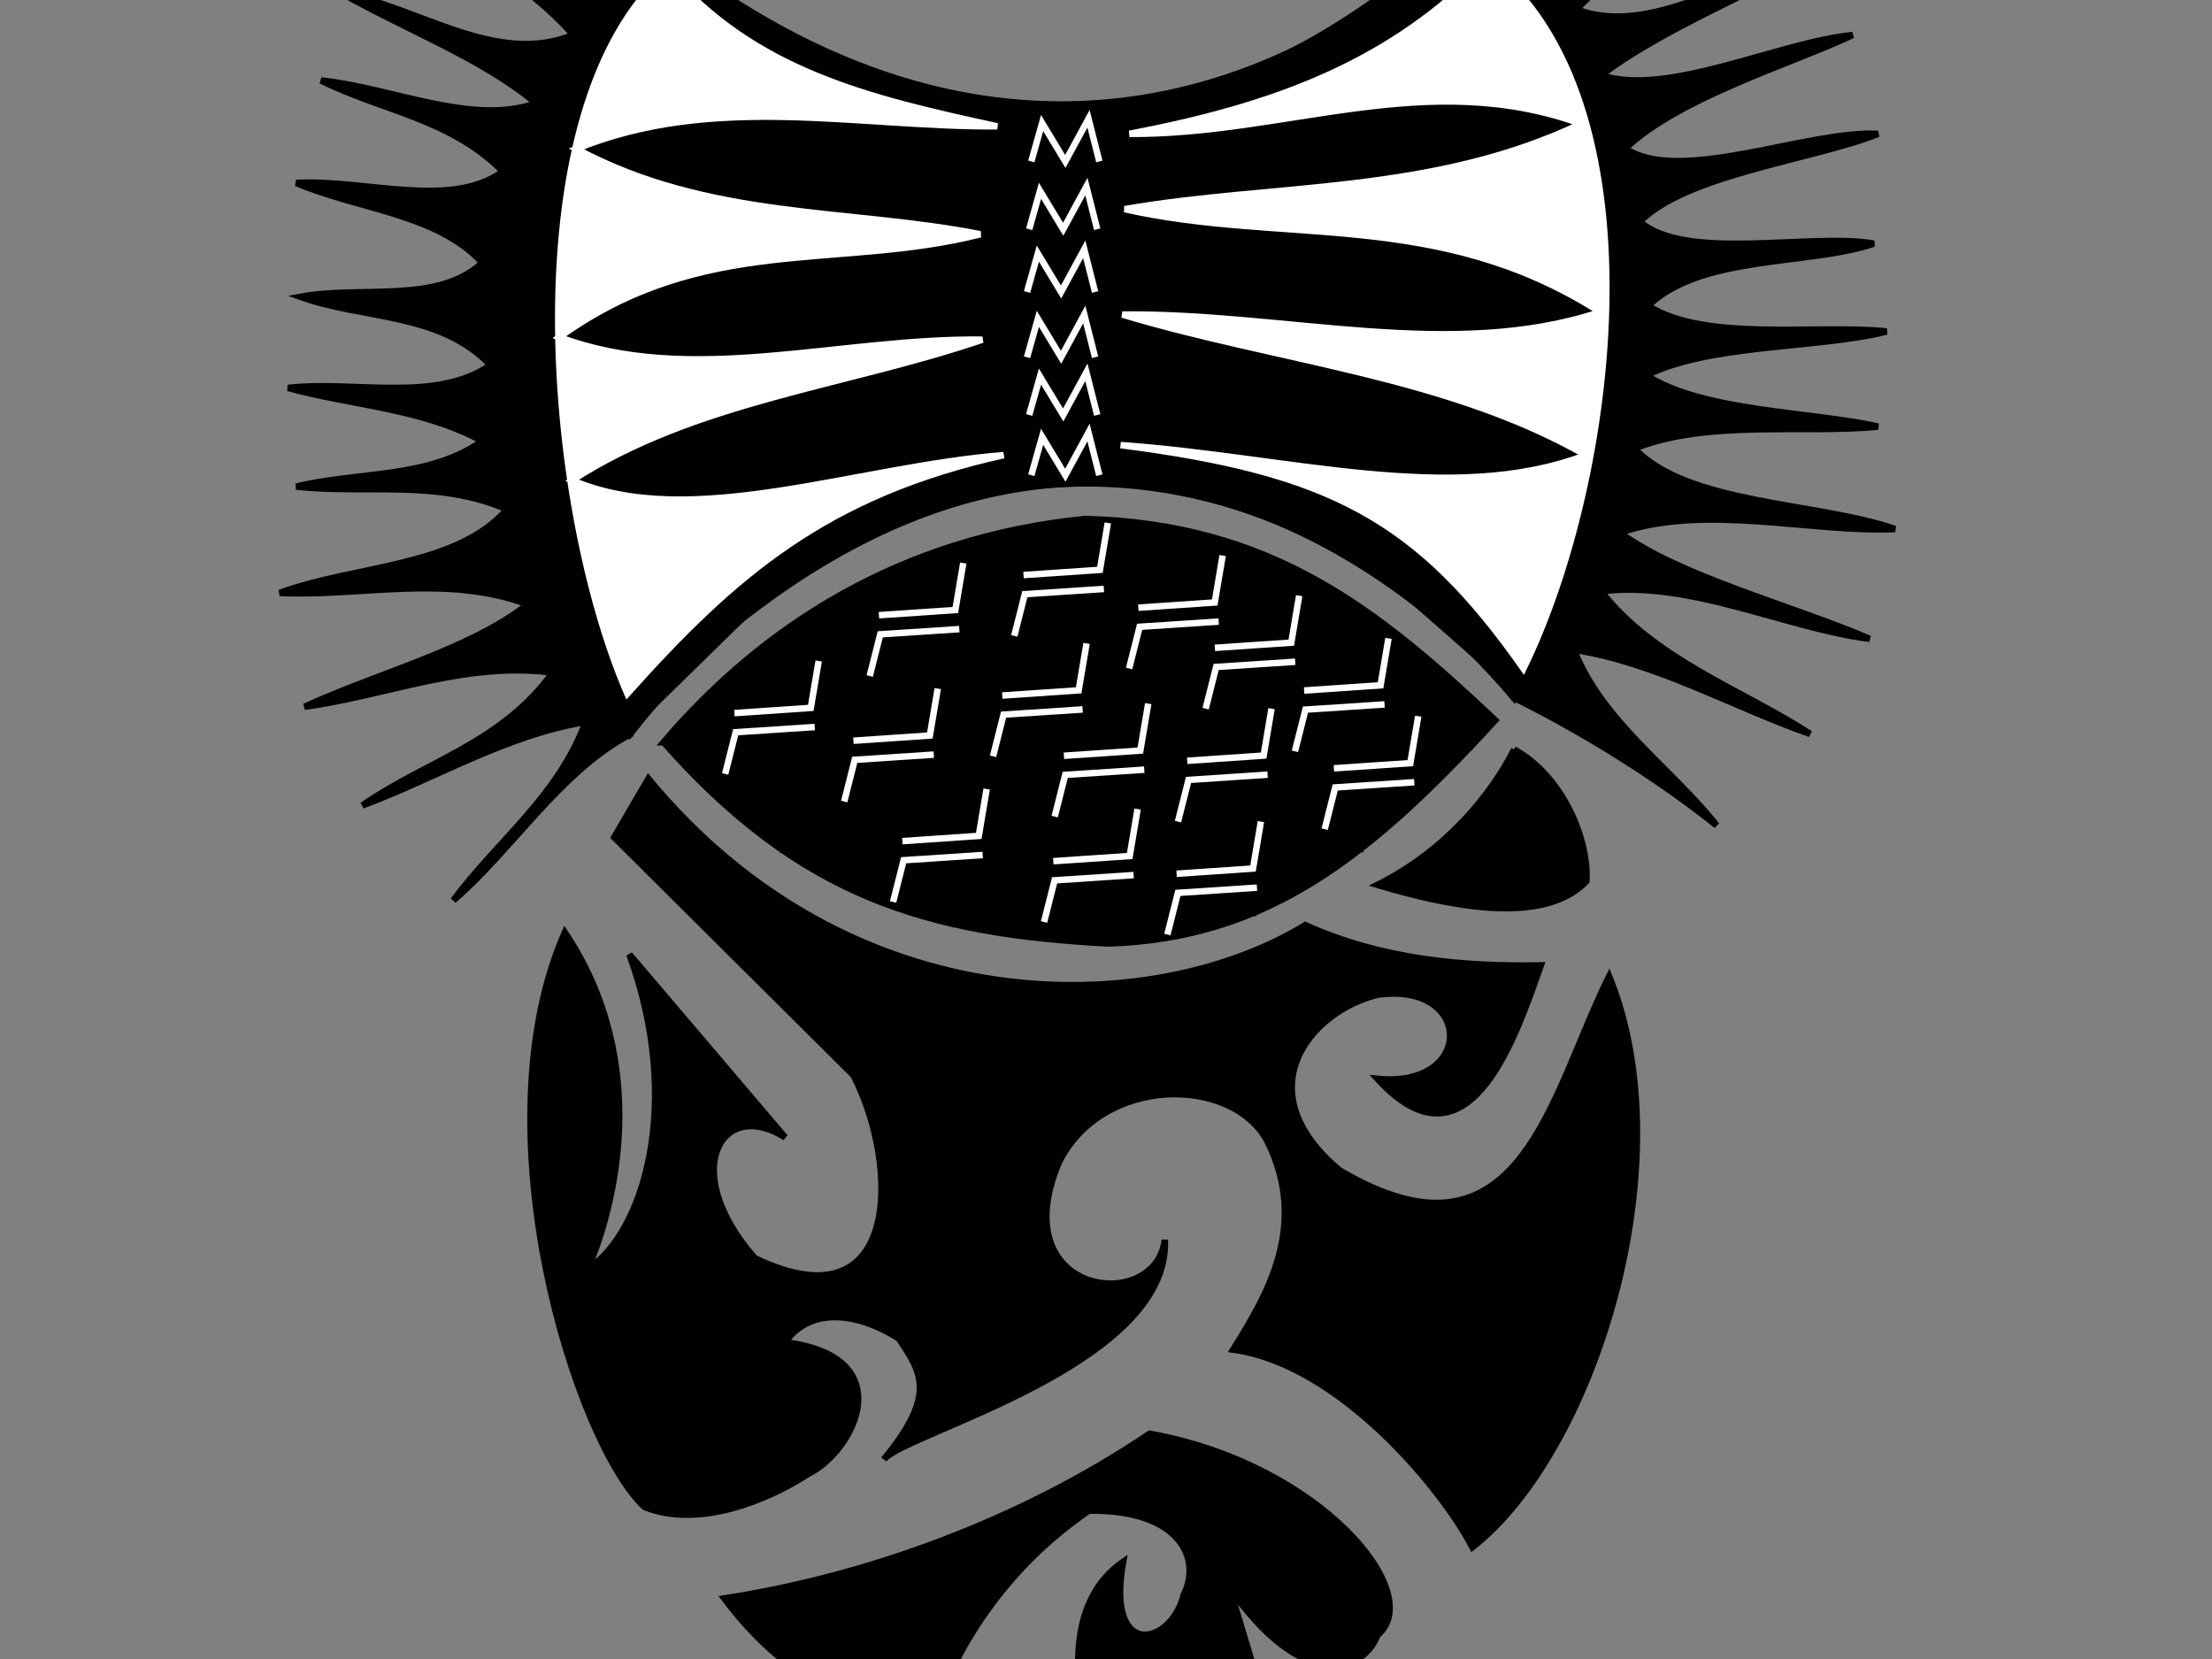 <?xml version="1.0"?><svg width="1024" height="768" xmlns="http://www.w3.org/2000/svg">
 <rect width="100%" height="100%" fill="#808080" stroke="none"/>
 <!-- Created with SVG-edit - http://svg-edit.googlecode.com/ -->
 <title>sample</title>
 <g>
  <title>Layer 1</title>
  <ellipse fill="#000000" stroke="#ffffff" stroke-width="2" stroke-dasharray="null" stroke-linejoin="null" stroke-linecap="null" cx="-261" cy="348" id="svg_261"/>
  <ellipse fill="#000000" stroke="#ffffff" stroke-width="2" stroke-dasharray="null" stroke-linejoin="null" stroke-linecap="null" cx="-261" cy="348" id="svg_262"/>
  <ellipse fill="#000000" stroke="#ffffff" stroke-width="2" stroke-dasharray="null" stroke-linejoin="null" stroke-linecap="null" cx="-263" cy="346" id="svg_263"/>
  <ellipse fill="#000000" stroke="#ffffff" stroke-width="2" stroke-dasharray="null" stroke-linejoin="null" stroke-linecap="null" cx="-264" cy="346" id="svg_264" ry="1"/>
  <g id="svg_257">
   <g id="svg_203">
    <path fill="#000000" stroke="#000000" stroke-width="3" stroke-dasharray="null" stroke-linejoin="null" stroke-linecap="null" d="m305.435,-3.659c-19.923,15.245 -31.057,38.96 -36.917,64.368c37.503,53.076 101.375,50.253 158.215,38.96l-121.298,-103.328z" id="svg_125"/>
    <path fill="#000000" stroke="#000000" stroke-width="3" stroke-dasharray="null" stroke-linejoin="null" stroke-linecap="null" d="m607.801,52.239l61.528,-55.899c23.439,23.715 36.331,50.817 43.949,71.144c-28.127,-17.504 -66.802,-28.232 -105.477,-15.245z" id="svg_127"/>
    <path id="svg_190" d="m362.849,374.628c-5.636,2.159 -9.244,3.509 -14.88,5.669c10.484,-10.527 -17.248,-24.294 -14.204,-37.251l26.717,-1.62c-11.16,12.687 1.691,26.183 2.367,33.202z" stroke-linecap="null" stroke-linejoin="null" stroke-dasharray="null" stroke-width="3" stroke="#000000" fill="#000000"/>
    <path id="svg_192" fill="#000000" stroke="#000000" stroke-width="3" stroke-dasharray="null" stroke-linejoin="null" stroke-linecap="null" d="m304.353,-24.372c-30.624,-7.028 -61.925,-33.247 -92.55,-54.332c23.606,24.599 58.697,47.441 70.819,73.797c-31.263,2.928 -70.181,-29.285 -105.272,-43.927c29.349,21.671 64.439,38.07 88.045,65.012c-35.728,14.642 -71.457,-12.885 -107.186,-19.328c29.986,16.985 65.715,30.456 89.959,50.955c-29.349,10.542 -66.353,-7.028 -99.53,-10.542c28.072,14.057 59.973,17.571 84.217,42.17c-24.244,17.571 -63.801,3.514 -95.701,5.271c28.71,12.3 65.077,14.057 86.131,36.899c-20.416,19.328 -56.145,10.542 -84.217,15.814c29.349,10.542 64.439,7.028 88.045,31.627c-25.52,17.571 -62.525,7.028 -93.787,10.542c29.986,8.2 61.887,9.371 89.959,24.599c-24.882,17.571 -57.421,14.057 -86.131,21.085c32.538,3.514 65.077,-3.514 97.615,10.542c-23.606,26.942 -70.181,25.771 -105.272,38.656c38.281,1.757 76.561,-8.785 114.842,5.271c-26.796,21.085 -68.905,31.627 -103.358,47.441c38.281,-5.271 74.647,-21.085 114.842,-15.813c-23.606,32.799 -58.697,40.998 -88.045,61.498c34.452,-12.885 66.991,-32.799 103.358,-38.656c-12.76,34.556 -40.833,55.055 -61.249,82.583c26.158,-22.256 49.28,-59.501 81.181,-76.486c-60.765,-65.75 -93.927,-238.132 13.283,-364.677z"/>
    <path id="svg_195" fill="#000000" stroke="#000000" stroke-width="3" stroke-dasharray="null" stroke-linejoin="null" stroke-linecap="null" d="m497.456,140.471l-41.312,35.36c-70.025,26.467 -159.387,44.465 -220.622,-30.702c0,-27.244 5.274,-57.875 15.821,-81.731c31.643,64.651 142.393,66.627 200.406,41.501l42.191,33.878c15.236,-14.116 45.351,-39.569 60.587,-53.685c50.164,-19.725 122.239,-35.527 185.525,19.807l3.516,69.45c-39.847,-67.191 -134.049,-64.264 -217.312,-9.056l-28.8,-24.822z"/>
    <path id="svg_198" d="m284.39,56.783c-1.578,-18.085 11.724,-36.171 25.702,-44.539l96.045,80.17c-35.171,1.08 -87.929,10.257 -121.747,-35.631z" stroke-linecap="null" stroke-linejoin="null" stroke-dasharray="null" stroke-width="3" stroke="#000000" fill="#000000"/>
    <path id="svg_199" d="m640.163,34.109c8.793,-7.288 17.586,-14.576 26.379,-21.865c10.822,10.257 20.291,22.134 28.408,35.631c-18.262,-8.638 -34.495,-15.656 -54.786,-13.767z" stroke-linecap="null" stroke-linejoin="null" stroke-dasharray="null" stroke-width="3" stroke="#000000" fill="#000000"/>
    <g id="svg_202">
     <path fill="#000000" stroke="#000000" stroke-width="3" stroke-dasharray="null" stroke-linejoin="null" stroke-linecap="null" d="m300.161,360.53c94.343,114.056 232.634,111.233 304.124,67.756c36.331,16.375 74.42,19.198 108.992,18.633c-11.133,31.055 -32.815,99.376 -75.592,52.511c45.121,4.517 44.534,-45.171 0,-38.96c-31.643,7.905 -61.528,44.606 -17.579,81.307c83.795,49.688 97.273,-34.443 124.814,-89.777c35.159,86.389 -7.032,220.207 -63.286,264.249c-14.064,-27.102 -61.528,-84.695 -110.75,-91.471c15.822,-25.409 35.159,-57.593 15.822,-96.552c-16.407,-30.49 -76.764,-30.49 -96.687,10.163c-25.783,62.11 45.121,70.015 49.222,35.572c2.344,58.157 -120.126,89.212 -130.088,101.634c25.197,-30.49 16.994,-40.654 7.032,-55.899c-17.579,-11.293 -40.433,-15.81 -52.738,1.694c54.496,6.776 31.643,50.817 10.548,60.98c-18.165,11.857 -50.394,25.409 -75.592,15.245c-31.643,-29.361 -77.35,-173.907 -36.917,-265.943c40.433,60.416 22.853,127.607 10.548,155.839c25.783,-16.374 44.535,-76.79 19.337,-145.676c24.025,28.232 48.051,56.463 72.076,84.695c-29.299,-18.633 -49.808,15.245 -14.064,55.899c67.974,32.749 67.388,-42.912 45.707,-84.695l-110.75,-110.103l15.821,-27.102z" id="svg_4"/>
     <path fill="#000000" stroke="#000000" stroke-width="3" stroke-dasharray="null" stroke-linejoin="null" stroke-linecap="null" d="m335.32,739.964c65.63,-10.163 136.534,-35.572 196.89,-76.226c79.107,14.116 128.33,73.967 105.477,93.165c-7.032,18.068 -35.159,25.973 -68.56,-22.021l15.821,52.511c-22.267,14.681 -53.324,17.504 -82.623,8.47c-4.688,-20.891 -7.618,-55.334 17.579,-72.838c-8.204,45.735 22.267,38.96 28.127,15.245c8.204,-16.375 -1.172,-39.524 -43.949,-38.96c-36.331,24.844 -60.356,59.851 -72.076,94.859c-32.229,0.564 -67.974,-15.81 -96.687,-54.205z" id="svg_5"/>
     <path fill="#000000" stroke="#000000" stroke-width="3" stroke-dasharray="null" stroke-linejoin="null" stroke-linecap="null" d="m700.972,346.978c-10.548,20.891 -31.643,46.865 -63.286,62.674c32.229,9.599 76.764,19.198 96.687,-1.694c1.172,-20.327 -11.72,-49.123 -33.401,-60.981z" id="svg_6"/>
     <path fill="#000000" stroke="#000000" stroke-width="3" stroke-dasharray="null" stroke-linejoin="null" stroke-linecap="null" d="m307.193,343.591c46.292,-54.205 110.165,-94.859 195.132,-103.328c86.139,2.258 135.362,41.783 189.858,93.165c-58.012,63.239 -105.477,101.07 -179.31,103.328c-83.209,-4.517 -141.808,-20.892 -205.679,-93.165z" id="svg_93"/>
     <path fill="#000000" stroke="#000000" stroke-width="3" stroke-dasharray="null" stroke-linejoin="null" stroke-linecap="null" d="m291.371,340.203c-63.873,-62.11 -89.069,-266.507 14.063,-364.19c151.458,119.978 288.303,71.144 369.168,-5.082c105.477,142.853 72.076,263.684 26.369,352.333c-104.891,-124.785 -281.856,-146.241 -409.6,16.939z" id="svg_106"/>
     <path fill="#000000" stroke="#000000" stroke-width="3" stroke-dasharray="null" stroke-linejoin="null" stroke-linecap="null" d="m291.371,334.311l383.275,-364.189c108.507,150.193 70.005,283.446 26.252,350.638c-40.253,-42.348 -203.013,-203.268 -409.527,13.551z" id="svg_107"/>
     <path fill="#000000" stroke="#000000" stroke-width="3" stroke-dasharray="null" stroke-linejoin="null" stroke-linecap="null" d="m305.435,-23.055l397.295,342.856c25.783,-57.996 95.515,-187.633 -28.127,-349.679c-96.687,84.15 -210.953,127.363 -369.168,6.823z" id="svg_108"/>
     <path id="svg_177" d="m308.401,343.451c16.346,-3.239 24.237,-8.098 28.746,-26.723c-2.931,15.926 -0.789,25.374 6.426,22.269c13.189,5.129 19.277,-20.515 15.218,-39.275c1.015,21.595 3.044,36.711 10.146,41.3c9.92,-1.215 16.458,-31.987 12.513,-59.115c3.833,29.828 0.225,58.44 9.469,57.9c9.469,2.699 22.659,-15.251 18.262,-72.072c3.72,25.643 -3.382,66.268 11.16,72.072c13.866,2.564 25.364,-46.293 17.248,-83.004c7.553,43.324 -2.818,85.029 16.233,82.599c12.513,1.35 14.542,-52.772 13.189,-90.697c1.578,46.968 -4.96,90.697 13.189,88.268c11.386,2.025 20.742,-22.269 14.542,-94.746c3.382,44.134 -1.691,102.844 14.204,94.746c14.091,8.098 8.567,-63.164 12.851,-94.746c1.353,55.471 -4.396,101.224 13.189,93.936c21.419,3.779 14.091,-58.44 15.218,-89.482c3.269,44.134 -7.666,94.746 12.851,89.078c16.346,1.08 12.062,-49.263 14.542,-79.765c-1.24,34.281 -8.229,92.047 16.571,77.336c14.317,6.478 14.429,-36.036 14.542,-60.735c1.127,34.146 -8.229,69.508 14.542,61.14c11.949,2.159 9.695,-30.097 11.837,-46.968c-1.353,18.76 -6.764,52.907 9.807,46.563c10.596,2.564 10.709,-20.38 11.16,-30.367c0.113,10.392 -2.818,34.551 8.793,30.367c12.062,-0.27 6.538,-11.472 6.426,-18.625c4.171,10.662 4.284,18.085 18.939,18.22l-381.813,10.527z" stroke-linecap="null" stroke-linejoin="null" stroke-dasharray="null" stroke-width="3" stroke="#000000" fill="#000000"/>
     <path id="svg_178" d="m484.258,362.886c-4.171,33.741 28.182,43.594 30.099,73.287c-0.113,-33.337 28.859,-46.023 20.968,-75.716c-3.382,-9.988 -10.484,-22.809 -26.379,-20.245c-10.596,-0.54 -18.149,4.184 -24.688,22.674z" stroke-linecap="null" stroke-linejoin="null" stroke-dasharray="null" stroke-width="3" stroke="#000000" fill="#000000"/>
     <path id="svg_179" d="m508.27,417.142l-14.542,16.196c9.92,-28.343 -54.561,-55.876 -16.233,-94.341l24.688,0.81c-7.327,3.644 -40.695,23.889 6.087,77.335z" stroke-linecap="null" stroke-linejoin="null" stroke-dasharray="null" stroke-width="3" stroke="#000000" fill="#000000"/>
     <path id="svg_180" d="m488.655,409.449l-16.909,20.65c-1.578,-36.036 -50.164,-49.398 -21.644,-90.292l26.379,-0.405c-28.408,34.551 5.411,53.716 12.175,70.047z" stroke-linecap="null" stroke-linejoin="null" stroke-dasharray="null" stroke-width="3" stroke="#000000" fill="#000000"/>
     <path id="svg_181" d="m520.106,413.093l13.189,19.03c1.916,-38.33 35.622,-55.606 11.16,-94.341l-26.379,0.81c6.877,3.509 38.102,20.38 2.029,74.501z" stroke-linecap="null" stroke-linejoin="null" stroke-dasharray="null" stroke-width="3" stroke="#000000" fill="#000000"/>
     <path id="svg_182" d="m539.383,411.474l15.218,15.791c-3.269,-36.846 46.895,-69.238 15.557,-89.887l-25.026,-0.81c5.862,15.656 21.193,22.404 -5.749,74.906z" stroke-linecap="null" stroke-linejoin="null" stroke-dasharray="null" stroke-width="3" stroke="#000000" fill="#000000"/>
     <path id="svg_183" d="m559.336,401.756l20.291,19.03c-3.72,-40.22 41.597,-58.575 21.306,-85.433c-9.582,0.81 -19.164,1.62 -28.746,2.429c24.124,19.3 -12.626,53.986 -12.851,63.974z" stroke-linecap="null" stroke-linejoin="null" stroke-dasharray="null" stroke-width="3" stroke="#000000" fill="#000000"/>
     <path id="svg_184" d="m586.729,391.229l15.895,18.22c11.047,-48.858 53.208,-43.054 25.026,-74.906l-24.688,2.429c6.087,8.773 11.837,8.233 -16.233,54.256z" stroke-linecap="null" stroke-linejoin="null" stroke-dasharray="null" stroke-width="3" stroke="#000000" fill="#000000"/>
     <path id="svg_185" d="m620.548,376.247l9.807,14.981c7.44,-27.533 36.862,-36.441 24.349,-57.091l-25.026,0.405c8.004,15.656 21.419,14.711 -9.131,41.705z" stroke-linecap="null" stroke-linejoin="null" stroke-dasharray="null" stroke-width="3" stroke="#000000" fill="#000000"/>
     <path id="svg_186" d="m463.629,406.21l-20.629,19.435c4.284,-35.901 -42.837,-50.747 -19.277,-85.433l25.026,0.405c-9.695,15.251 -16.008,24.834 14.88,65.594z" stroke-linecap="null" stroke-linejoin="null" stroke-dasharray="null" stroke-width="3" stroke="#000000" fill="#000000"/>
     <path id="svg_187" d="m432.854,393.658l-16.571,25.913c5.749,-35.091 -34.495,-51.962 -18.262,-78.55l25.702,-1.215c-5.411,7.828 -15.895,22.539 9.131,53.851z" stroke-linecap="null" stroke-linejoin="null" stroke-dasharray="null" stroke-width="3" stroke="#000000" fill="#000000"/>
     <path id="svg_188" d="m407.49,387.18c-6.989,6.478 -13.978,12.957 -20.968,19.435c12.851,-27.128 -32.128,-43.324 -5.749,-63.569l14.88,-1.215c-3.156,13.092 -7.327,10.392 11.837,45.349z" stroke-linecap="null" stroke-linejoin="null" stroke-dasharray="null" stroke-width="3" stroke="#000000" fill="#000000"/>
     <path id="svg_189" d="m384.155,381.916l-20.629,10.122c7.327,-21.19 -17.811,-35.496 -2.367,-50.612l18.6,0.405c-3.607,8.908 -17.698,5.264 4.396,40.085z" stroke-linecap="null" stroke-linejoin="null" stroke-dasharray="null" stroke-width="3" stroke="#000000" fill="#000000"/>
     <path id="svg_191" fill="#000000" stroke="#000000" stroke-width="3" stroke-dasharray="null" stroke-linejoin="null" stroke-linecap="null" d="m674.737,-28.333c31.476,-6.776 86.497,-46.909 117.973,-67.236l-74.346,74.532c32.132,2.823 73.69,-31.619 109.756,-45.735c-30.165,20.892 -74.015,45.171 -98.278,71.144c36.722,14.116 81.228,-20.891 117.951,-27.102c-30.821,16.374 -81.553,37.83 -106.472,57.593c30.165,10.163 82.209,-15.245 116.308,-18.633c-28.853,13.551 -80.321,28.796 -105.24,52.511c24.919,16.939 84.256,-8.47 117.044,-6.776c-29.509,11.857 -88.681,18.633 -110.321,40.654c20.984,18.633 79.5,5.082 108.354,10.163c-30.165,10.163 -80.242,5.082 -104.505,28.796c26.23,16.939 78.274,8.47 110.406,11.857c-30.82,7.905 -82.289,5.646 -111.142,20.327c25.575,16.939 77.699,16.939 107.208,23.715c-33.444,3.388 -79.341,-3.388 -112.784,10.163c24.263,25.973 84.587,24.844 120.653,37.266c-39.345,1.694 -88.031,-11.857 -127.376,1.694c27.542,20.327 80.162,33.878 115.573,49.123c-39.345,-5.082 -82.95,-27.102 -124.263,-22.021c24.263,31.62 66.556,46.3 96.721,66.062c-35.411,-12.422 -71.968,-33.314 -109.346,-38.96c13.115,33.313 45.082,54.769 66.066,81.307c-26.886,-21.456 -60.045,-42.251 -92.833,-58.625c65.418,-111.924 56.9,-266.047 -27.107,-351.819z"/>
     <path id="svg_200" d="m291.83,336.972c-27.055,-56.416 -48.023,-97.445 -50.728,-171.677c10.146,67.753 39.23,102.304 64.932,149.812c-1.353,-26.993 -35.171,-69.373 -32.466,-119.85c10.822,55.066 34.495,78.55 50.728,101.225c-7.44,-30.232 -25.702,-57.226 -24.349,-94.746c6.764,41.3 25.702,63.164 41.259,79.36c-2.931,-20.785 -18.713,-43.999 -11.498,-66.403c-1.127,29.963 14.655,43.729 30.437,47.778c-1.127,-14.846 -13.077,-31.312 -4.735,-48.588c-1.578,25.913 9.695,30.772 24.349,29.962c-6.313,-9.178 -5.186,-19.975 -1.353,-35.631c4.96,17.816 8.567,24.294 18.262,20.245c-1.804,-9.988 -4.284,-20.785 -1.353,-29.962c2.255,11.067 7.215,18.085 14.88,16.196l10.146,-18.625l34.495,-18.625l-163.006,159.53z" stroke-linecap="null" stroke-linejoin="null" stroke-dasharray="null" stroke-width="3" stroke="#000000" fill="#000000"/>
     <path id="svg_201" d="m699.007,317.537c12.851,-48.588 35.848,-90.697 38.553,-145.763c-11.724,57.765 -35.622,112.292 -53.434,127.138c13.978,-45.619 38.779,-88.808 41.935,-136.856c-25.702,78.55 -44.641,93.127 -64.256,117.42c14.655,-45.349 44.19,-74.501 43.964,-136.046c-11.949,63.974 -45.543,81.789 -70.343,111.752c13.527,-40.76 52.757,-67.753 46.67,-119.85c-15.782,69.103 -46.444,65.324 -69.667,97.985c13.527,-35.361 40.582,-48.048 40.582,-106.083c-13.302,55.066 -39.455,62.354 -62.226,87.458c11.273,-28.073 32.691,-42.379 33.819,-84.219c-17.586,53.717 -37.201,53.177 -54.786,66.403c9.469,-20.785 33.142,-29.423 28.408,-62.354c-11.949,36.171 -32.691,34.281 -48.023,47.778c4.509,-9.448 9.018,-18.895 13.528,-28.343c-15.106,14.576 -24.8,21.055 -37.201,12.147l172.476,151.432z" stroke-linecap="null" stroke-linejoin="null" stroke-dasharray="null" stroke-width="3" stroke="#000000" fill="#000000"/>
    </g>
   </g>
   <path id="svg_204" d="m309.118,-13.568c39.696,46.48 93.172,59.262 152.552,72.044c-64.301,0.387 -131.556,-15.493 -194.873,10.458c61.349,32.923 125.65,27.501 186.999,39.508c-65.614,16.655 -128.275,-0.387 -194.873,47.642c61.021,22.853 128.931,0.387 195.857,1.162c-63.973,21.691 -132.868,28.275 -189.952,65.072c54.787,23.627 131.228,-6.197 199.794,-11.62c-82.017,18.205 -124.666,55.002 -174.205,110.39c-38.056,-87.925 -53.475,-271.134 18.7,-334.657z" stroke-linecap="null" stroke-linejoin="null" stroke-dasharray="null" stroke-width="3" stroke="#ffffff" fill="#ffffff"/>
   <path id="svg_205" d="m688.565,-17.054c-44.846,46.48 -98.625,66.234 -165.71,79.016c72.644,0.387 137.542,-30.599 209.073,-4.648c-69.308,32.923 -141.952,27.501 -211.26,39.508c74.126,16.655 144.917,-0.387 220.155,47.642c-68.938,22.853 -145.658,0.387 -221.267,1.162c72.273,21.691 150.106,28.275 214.596,65.072c-61.896,23.627 -137.937,0.775 -215.399,-4.648c96.94,12.395 137.797,34.085 186.49,103.418c42.993,-87.925 64.861,-263 -16.678,-326.523z" stroke-linecap="null" stroke-linejoin="null" stroke-dasharray="null" stroke-width="3" stroke="#ffffff" fill="#ffffff"/>
   <path id="svg_206" d="m477.417,74.744l5.01,-17.779l10.737,17.779l10.737,-19.754l5.01,19.754" stroke-linecap="null" stroke-linejoin="null" stroke-dasharray="null" stroke-width="3" stroke="#ffffff" fill="none"/>
   <path id="svg_207" d="m476.433,106.118l5.011,-17.779l10.737,17.779l10.737,-19.754l5.01,19.754" stroke-linecap="null" stroke-linejoin="null" stroke-dasharray="null" stroke-width="3" stroke="#ffffff" fill="none"/>
   <path id="svg_208" d="m475.449,135.168l5.01,-17.779l10.737,17.779l10.737,-19.754l5.01,19.754" stroke-linecap="null" stroke-linejoin="null" stroke-dasharray="null" stroke-width="3" stroke="#ffffff" fill="none"/>
   <path id="svg_209" d="m476.433,192.107l5.011,-17.779l10.737,17.779l10.737,-19.754l5.01,19.754" stroke-linecap="null" stroke-linejoin="null" stroke-dasharray="null" stroke-width="3" stroke="#ffffff" fill="none"/>
   <path id="svg_210" d="m475.449,165.38l5.01,-17.779l10.737,17.779l10.737,-19.754l5.01,19.754" stroke-linecap="null" stroke-linejoin="null" stroke-dasharray="null" stroke-width="3" stroke="#ffffff" fill="none"/>
   <path id="svg_211" d="m477.417,219.995l5.01,-17.779l10.737,17.779l10.737,-19.754l5.01,19.754" stroke-linecap="null" stroke-linejoin="null" stroke-dasharray="null" stroke-width="3" stroke="#ffffff" fill="none"/>
   <g id="svg_214">
    <path id="svg_212" d="m335.691,358.273l4.879,-19.307l36.596,-2.413" stroke-linecap="null" stroke-linejoin="null" stroke-dasharray="null" stroke-width="3" stroke="#ffffff" fill="none"/>
    <path id="svg_213" d="m339.961,330.117l35.376,-2.413l3.66,-21.721" stroke-linecap="null" stroke-linejoin="null" stroke-dasharray="null" stroke-width="3" stroke="#ffffff" fill="none"/>
   </g>
   <g id="svg_215">
    <path id="svg_216" d="m402.617,312.955l4.879,-19.307l36.596,-2.413" stroke-linecap="null" stroke-linejoin="null" stroke-dasharray="null" stroke-width="3" stroke="#ffffff" fill="none"/>
    <path id="svg_217" d="m406.887,284.799l35.376,-2.413l3.66,-21.721" stroke-linecap="null" stroke-linejoin="null" stroke-dasharray="null" stroke-width="3" stroke="#ffffff" fill="none"/>
   </g>
   <g id="svg_218">
    <path id="svg_219" d="m469.543,294.363l4.879,-19.307l36.596,-2.413" stroke-linecap="null" stroke-linejoin="null" stroke-dasharray="null" stroke-width="3" stroke="#ffffff" fill="none"/>
    <path id="svg_220" d="m473.813,266.207l35.376,-2.413l3.66,-21.721" stroke-linecap="null" stroke-linejoin="null" stroke-dasharray="null" stroke-width="3" stroke="#ffffff" fill="none"/>
   </g>
   <g id="svg_221">
    <path id="svg_222" d="m390.807,371.055l4.879,-19.307l36.596,-2.413" stroke-linecap="null" stroke-linejoin="null" stroke-dasharray="null" stroke-width="3" stroke="#ffffff" fill="none"/>
    <path id="svg_223" d="m395.076,342.899l35.376,-2.413l3.66,-21.721" stroke-linecap="null" stroke-linejoin="null" stroke-dasharray="null" stroke-width="3" stroke="#ffffff" fill="none"/>
   </g>
   <g id="svg_224">
    <path id="svg_225" d="m459.701,350.139l4.879,-19.307l36.596,-2.413" stroke-linecap="null" stroke-linejoin="null" stroke-dasharray="null" stroke-width="3" stroke="#ffffff" fill="none"/>
    <path id="svg_226" d="m463.971,321.983l35.376,-2.413l3.66,-21.721" stroke-linecap="null" stroke-linejoin="null" stroke-dasharray="null" stroke-width="3" stroke="#ffffff" fill="none"/>
   </g>
   <g id="svg_227">
    <path id="svg_228" d="m413.444,417.535l4.879,-19.307l36.596,-2.413" stroke-linecap="null" stroke-linejoin="null" stroke-dasharray="null" stroke-width="3" stroke="#ffffff" fill="none"/>
    <path id="svg_229" d="m417.713,389.379l35.376,-2.413l3.66,-21.721" stroke-linecap="null" stroke-linejoin="null" stroke-dasharray="null" stroke-width="3" stroke="#ffffff" fill="none"/>
   </g>
   <g id="svg_230">
    <path id="svg_231" d="m488.243,378.027l4.879,-19.307l36.596,-2.413" stroke-linecap="null" stroke-linejoin="null" stroke-dasharray="null" stroke-width="3" stroke="#ffffff" fill="none"/>
    <path id="svg_232" d="m492.513,349.871l35.376,-2.413l3.659,-21.721" stroke-linecap="null" stroke-linejoin="null" stroke-dasharray="null" stroke-width="3" stroke="#ffffff" fill="none"/>
   </g>
   <g id="svg_233">
    <path id="svg_234" d="m540.406,432.641l4.879,-19.307l36.596,-2.413" stroke-linecap="null" stroke-linejoin="null" stroke-dasharray="null" stroke-width="3" stroke="#ffffff" fill="none"/>
    <path id="svg_235" d="m544.676,404.485l35.376,-2.413l3.66,-21.721" stroke-linecap="null" stroke-linejoin="null" stroke-dasharray="null" stroke-width="3" stroke="#ffffff" fill="none"/>
   </g>
   <g id="svg_236">
    <path id="svg_237" d="m545.327,380.351l4.879,-19.307l36.596,-2.413" stroke-linecap="null" stroke-linejoin="null" stroke-dasharray="null" stroke-width="3" stroke="#ffffff" fill="none"/>
    <path id="svg_238" d="m549.597,352.195l35.376,-2.413l3.66,-21.721" stroke-linecap="null" stroke-linejoin="null" stroke-dasharray="null" stroke-width="3" stroke="#ffffff" fill="none"/>
   </g>
   <g id="svg_239">
    <path id="svg_240" d="m522.69,309.469l4.879,-19.307l36.596,-2.413" stroke-linecap="null" stroke-linejoin="null" stroke-dasharray="null" stroke-width="3" stroke="#ffffff" fill="none"/>
    <path id="svg_241" d="m526.96,281.313l35.376,-2.413l3.66,-21.721" stroke-linecap="null" stroke-linejoin="null" stroke-dasharray="null" stroke-width="3" stroke="#ffffff" fill="none"/>
   </g>
   <g id="svg_245">
    <path id="svg_246" d="m599.459,347.815l4.879,-19.307l36.596,-2.413" stroke-linecap="null" stroke-linejoin="null" stroke-dasharray="null" stroke-width="3" stroke="#ffffff" fill="none"/>
    <path id="svg_247" d="m603.728,319.659l35.376,-2.413l3.66,-21.721" stroke-linecap="null" stroke-linejoin="null" stroke-dasharray="null" stroke-width="3" stroke="#ffffff" fill="none"/>
   </g>
   <g id="svg_248">
    <path id="svg_249" d="m613.237,383.837l4.879,-19.307l36.596,-2.413" stroke-linecap="null" stroke-linejoin="null" stroke-dasharray="null" stroke-width="3" stroke="#ffffff" fill="none"/>
    <path id="svg_250" d="m617.507,355.681l35.376,-2.413l3.66,-21.721" stroke-linecap="null" stroke-linejoin="null" stroke-dasharray="null" stroke-width="3" stroke="#ffffff" fill="none"/>
   </g>
   <g id="svg_251">
    <path id="svg_252" d="m558.122,328.061l4.879,-19.307l36.596,-2.413" stroke-linecap="null" stroke-linejoin="null" stroke-dasharray="null" stroke-width="3" stroke="#ffffff" fill="none"/>
    <path id="svg_253" d="m562.391,299.905l35.376,-2.413l3.66,-21.721" stroke-linecap="null" stroke-linejoin="null" stroke-dasharray="null" stroke-width="3" stroke="#ffffff" fill="none"/>
   </g>
   <g id="svg_254">
    <path id="svg_255" d="m483.322,426.831l4.879,-19.307l36.596,-2.413" stroke-linecap="null" stroke-linejoin="null" stroke-dasharray="null" stroke-width="3" stroke="#ffffff" fill="none"/>
    <path id="svg_256" d="m487.592,398.675l35.376,-2.413l3.66,-21.721" stroke-linecap="null" stroke-linejoin="null" stroke-dasharray="null" stroke-width="3" stroke="#ffffff" fill="none"/>
   </g>
  </g>
 </g>
</svg>